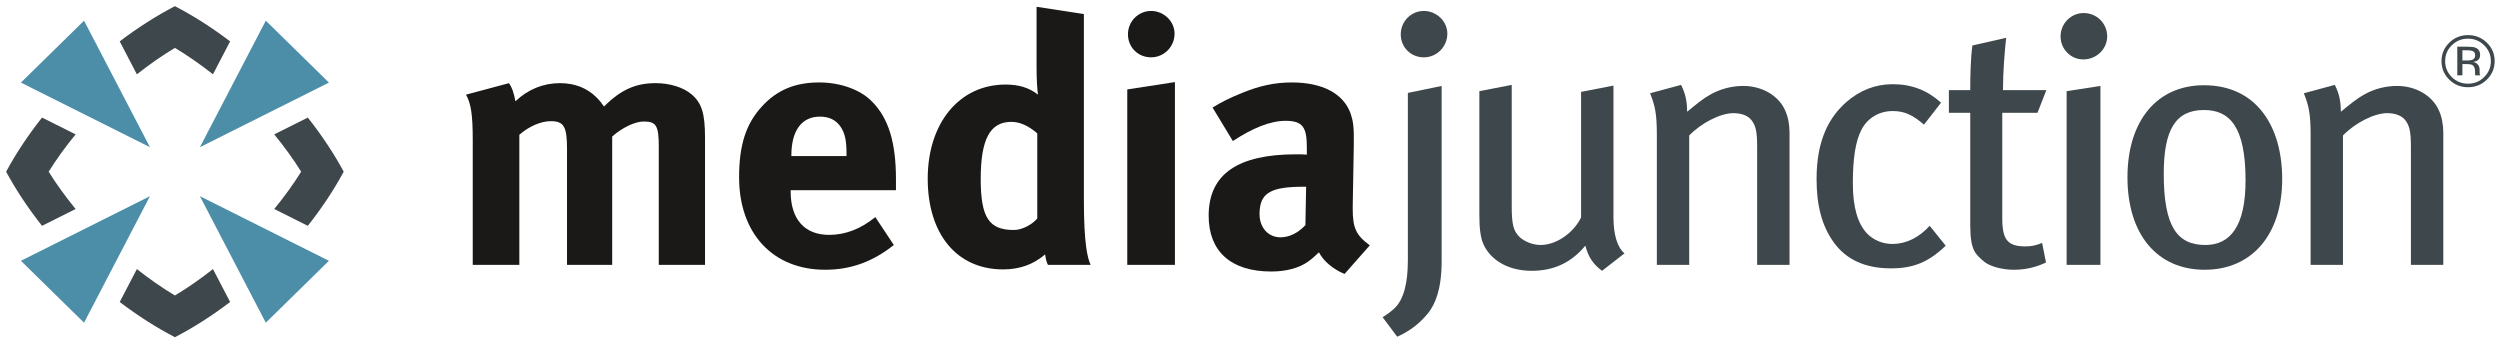 <?xml version="1.0" encoding="UTF-8" standalone="no"?>
<svg width="265px" height="36px" viewBox="0 0 265 36" version="1.1" xmlns="http://www.w3.org/2000/svg" xmlns:xlink="http://www.w3.org/1999/xlink">
    <g class="media-junction-brand" transform="translate(1, 1)">
        <g class="media-junction-type" transform="translate(48, 0)">
			<!-- m -->
            <path d="M4.957,7.813 C5.296,8.331 5.447,8.774 5.636,9.735 C6.956,8.479 8.577,7.813 10.35,7.813 C11.933,7.813 13.252,8.331 14.27,9.367 C14.535,9.624 14.799,9.958 15.025,10.291 C16.797,8.515 18.38,7.813 20.491,7.813 C22.001,7.813 23.432,8.257 24.3,8.996 C25.393,9.922 25.732,11.029 25.732,13.619 L25.732,27.077 L20.831,27.077 L20.831,14.578 C20.831,12.324 20.567,11.88 19.248,11.88 C18.305,11.88 16.986,12.509 15.892,13.47 L15.892,27.077 L11.103,27.077 L11.103,14.765 C11.103,12.398 10.764,11.844 9.369,11.844 C8.427,11.844 7.144,12.324 6.05,13.286 L6.05,27.077 L1.111,27.077 L1.111,13.877 C1.111,11.141 0.923,9.958 0.395,9.034 L4.957,7.813" class="media-fill" fill="#1A1918"></path>
            <!-- e -->
            <path d="M45.744,24.968 C43.52,26.743 41.182,27.594 38.468,27.594 C32.925,27.594 29.344,23.751 29.344,17.795 C29.344,14.394 30.06,12.14 31.756,10.291 C33.34,8.554 35.262,7.739 37.826,7.739 C40.052,7.739 42.163,8.479 43.406,9.735 C45.179,11.511 45.972,14.062 45.972,18.018 L45.972,19.164 L34.81,19.164 L34.81,19.31 C34.81,22.233 36.281,23.896 38.882,23.896 C40.616,23.896 42.239,23.268 43.783,22.011 L45.744,24.968 L45.744,24.968 Z M40.73,15.54 L40.73,15.319 C40.73,13.915 40.579,13.174 40.127,12.472 C39.637,11.733 38.92,11.363 37.902,11.363 C35.98,11.363 34.885,12.843 34.885,15.468 L34.885,15.54 L40.73,15.54 L40.73,15.54 Z" class="media-fill" fill="#1A1918"></path>
            <!-- d -->
            <path d="M65.891,20.163 C65.891,24.82 66.267,26.337 66.607,27.077 L62.083,27.077 C61.931,26.781 61.856,26.485 61.781,25.966 C60.537,27.041 59.066,27.557 57.33,27.557 C52.43,27.557 49.338,23.822 49.338,17.944 C49.338,12.029 52.694,7.962 57.596,7.962 C58.99,7.962 60.084,8.293 61.027,9.034 C60.951,8.627 60.876,7.334 60.876,6.224 L60.876,-0.283 L65.891,0.493 L65.891,20.163 L65.891,20.163 Z M58.199,11.917 C55.936,11.917 54.956,13.766 54.956,17.98 C54.956,22.049 55.823,23.379 58.462,23.379 C59.406,23.379 60.461,22.75 60.951,22.159 L60.951,13.137 C60.01,12.324 59.104,11.917 58.199,11.917 L58.199,11.917 L58.199,11.917 Z" class="media-fill" fill="#1A1918"></path>
            <!-- i -->
            <path d="M73.016,5.077 C74.374,5.077 75.504,3.969 75.504,2.562 C75.504,1.27 74.374,0.16 73.016,0.16 C71.658,0.16 70.564,1.27 70.564,2.638 C70.564,4.005 71.621,5.077 73.016,5.077" class="media-fill" fill="#1A1918"></path>
            <path d="M70.491,8.479 L70.491,27.077 L75.543,27.077 L75.543,7.702 L70.491,8.479" class="media-fill" fill="#1A1918"></path>
            <!-- a -->
            <path d="M82.662,8.849 C84.548,8.073 86.169,7.739 87.942,7.739 C91.184,7.739 93.408,8.923 94.162,11.029 C94.425,11.807 94.54,12.398 94.502,14.431 L94.389,20.792 L94.389,21.124 C94.389,23.157 94.728,23.933 96.2,25.006 L93.521,28.038 C92.353,27.557 91.297,26.707 90.807,25.744 C90.43,26.115 90.015,26.485 89.638,26.743 C88.695,27.409 87.338,27.78 85.756,27.78 C81.456,27.78 79.118,25.635 79.118,21.862 C79.118,17.426 82.248,15.357 88.394,15.357 C88.771,15.357 89.11,15.357 89.524,15.393 L89.524,14.618 C89.524,12.509 89.11,11.807 87.263,11.807 C85.642,11.807 83.756,12.585 81.683,13.951 L79.533,10.402 C80.551,9.773 81.305,9.403 82.662,8.849 L82.662,8.849 L82.662,8.849 Z M89.222,18.794 C85.717,18.794 84.511,19.423 84.511,21.678 C84.511,23.157 85.453,24.156 86.734,24.156 C87.676,24.156 88.619,23.675 89.374,22.861 L89.449,18.794 L89.222,18.794 L89.222,18.794 Z" class="media-fill" fill="#1A1918"></path>
            <!-- j -->
            <path d="M102.419,32.142 C101.628,33.139 100.535,34.065 99.102,34.692 L97.556,32.622 C97.933,32.401 98.386,32.067 98.763,31.734 C99.781,30.81 100.233,29.035 100.233,26.632 L100.233,8.849 L103.815,8.109 L103.815,26.669 C103.815,29.738 103.099,31.255 102.419,32.142 L102.419,32.142 L102.419,32.142 Z M101.93,5.077 C100.535,5.077 99.479,4.005 99.479,2.638 C99.479,1.27 100.573,0.16 101.93,0.16 C103.288,0.16 104.418,1.27 104.418,2.562 C104.418,3.969 103.288,5.077 101.93,5.077 L101.93,5.077 L101.93,5.077 Z" class="junction-fill" fill="#3E474B"></path>
            <!-- u -->
            <path d="M120.818,27.706 C119.878,27.001 119.387,26.301 119.047,25.043 C117.538,26.854 115.691,27.706 113.355,27.706 C110.941,27.706 109.055,26.632 108.263,24.932 C107.926,24.191 107.812,23.157 107.812,21.827 L107.812,8.663 L111.243,7.999 L111.243,20.901 C111.243,22.787 111.43,23.526 112.109,24.156 C112.6,24.598 113.467,24.968 114.296,24.968 C115.992,24.968 117.804,23.675 118.594,22.049 L118.594,8.738 L122.027,8.073 L122.027,22.011 C122.027,23.896 122.44,25.228 123.196,25.857 L120.818,27.706" class="junction-fill" fill="#3E474B"></path>
            <!-- n -->
            <path d="M137.257,27.077 L137.257,14.578 C137.257,12.916 137.109,12.324 136.656,11.733 C136.278,11.252 135.599,10.994 134.732,10.994 C133.376,10.994 131.339,12.029 130.057,13.36 L130.057,27.077 L126.626,27.077 L126.626,13.286 C126.626,11.068 126.437,10.217 125.91,8.886 L129.191,7.999 C129.642,8.886 129.833,9.7 129.833,10.845 C130.923,9.958 131.489,9.477 132.282,9.034 C133.376,8.405 134.62,8.109 135.79,8.109 C137.787,8.109 139.559,9.145 140.238,10.734 C140.538,11.401 140.69,12.213 140.69,13.063 L140.69,27.077 L137.257,27.077" class="junction-fill" fill="#3E474B"></path>
            <!-- c -->
            <path d="M151.435,27.446 C148.721,27.446 146.686,26.522 145.365,24.674 C144.122,22.934 143.556,20.792 143.556,17.98 C143.556,13.802 144.913,11.401 146.723,9.81 C148.117,8.589 149.777,7.924 151.624,7.924 C153.66,7.924 155.319,8.589 156.752,9.884 L154.943,12.213 C153.697,11.141 152.831,10.771 151.624,10.771 C150.191,10.771 148.947,11.511 148.305,12.767 C147.665,14.024 147.402,15.873 147.402,18.424 C147.402,21.012 147.929,22.714 148.909,23.751 C149.587,24.451 150.53,24.859 151.624,24.859 C153.021,24.859 154.414,24.191 155.546,22.934 L157.243,25.043 C155.432,26.781 153.848,27.446 151.435,27.446" class="junction-fill" fill="#3E474B"></path>
            <!-- t -->
            <path d="M166.972,10.956 L163.24,10.956 L163.24,22.122 C163.24,24.414 163.804,25.117 165.688,25.117 C166.33,25.117 166.86,25.006 167.461,24.748 L167.877,26.818 C166.82,27.335 165.688,27.594 164.446,27.594 C163.2,27.594 161.844,27.224 161.239,26.669 C160.448,25.966 159.846,25.597 159.846,22.899 L159.846,10.956 L157.582,10.956 L157.582,8.554 L159.846,8.554 C159.846,7.111 159.883,5.225 160.071,3.821 L163.653,3.007 C163.502,4.338 163.314,6.667 163.314,8.554 L167.915,8.554 L166.972,10.956" class="junction-fill" fill="#3E474B"></path>
            <!-- i -->
            <path d="M171.835,5.3 C170.478,5.3 169.421,4.191 169.421,2.86 C169.421,1.492 170.516,0.382 171.874,0.382 C173.231,0.382 174.361,1.455 174.361,2.86 C174.361,4.191 173.231,5.3 171.835,5.3 L171.835,5.3 L171.835,5.3 Z M170.063,27.077 L170.063,8.663 L173.646,8.109 L173.646,27.077 L170.063,27.077 L170.063,27.077 Z" class="junction-fill" fill="#3E474B"></path>
            <!-- o -->
            <path d="M184.692,27.594 C179.639,27.594 176.511,23.822 176.511,17.795 C176.511,11.807 179.639,8.035 184.616,8.035 C190.197,8.035 192.913,12.398 192.913,17.98 C192.913,23.86 189.707,27.594 184.692,27.594 L184.692,27.594 L184.692,27.594 Z M184.616,10.661 C181.6,10.661 180.357,12.767 180.357,17.426 C180.357,23.084 181.826,24.968 184.767,24.968 C187.407,24.968 189.029,22.973 189.029,18.128 C189.029,12.398 187.332,10.661 184.616,10.661 L184.616,10.661 L184.616,10.661 Z" class="junction-fill" fill="#3E474B"></path>
            <!-- n -->
            <path d="M206.556,27.077 L206.556,14.578 C206.556,12.916 206.404,12.324 205.954,11.733 C205.577,11.252 204.897,10.994 204.032,10.994 C202.674,10.994 200.636,12.029 199.356,13.36 L199.356,27.077 L195.924,27.077 L195.924,13.286 C195.924,11.068 195.736,10.217 195.208,8.886 L198.489,7.999 C198.941,8.886 199.129,9.7 199.129,10.845 C200.223,9.958 200.788,9.477 201.579,9.034 C202.674,8.405 203.918,8.109 205.085,8.109 C207.086,8.109 208.857,9.145 209.536,10.734 C209.838,11.401 209.989,12.213 209.989,13.063 L209.989,27.077 L206.556,27.077" class="junction-fill" fill="#3E474B"></path>
            <!-- ® -->
            <path d="M212.603,3.098 C213.276,3.098 213.848,3.331 214.322,3.8 C214.795,4.263 215.031,4.825 215.031,5.48 C215.031,6.139 214.795,6.703 214.322,7.169 C213.851,7.636 213.279,7.869 212.603,7.869 C211.932,7.869 211.357,7.636 210.886,7.169 C210.419,6.703 210.185,6.139 210.185,5.48 C210.185,4.825 210.419,4.263 210.89,3.8 C211.364,3.331 211.934,3.098 212.603,3.098 L212.603,3.098 L212.603,3.098 Z M215.434,5.475 C215.434,4.714 215.162,4.063 214.61,3.525 C214.057,2.989 213.391,2.721 212.609,2.721 C211.834,2.721 211.171,2.989 210.624,3.525 C210.075,4.065 209.798,4.714 209.798,5.475 C209.798,6.244 210.07,6.893 210.615,7.436 C211.163,7.976 211.83,8.247 212.609,8.247 C213.391,8.247 214.057,7.976 214.61,7.436 C215.162,6.893 215.434,6.24 215.434,5.475 L215.434,5.475 L215.434,5.475 Z M213.366,4.877 C213.366,5.108 213.259,5.263 213.041,5.346 C212.927,5.389 212.75,5.412 212.513,5.412 L212.016,5.412 L212.016,4.33 L212.486,4.33 C212.792,4.33 213.016,4.366 213.156,4.439 C213.297,4.515 213.366,4.661 213.366,4.877 L213.366,4.877 L213.366,4.877 Z M211.473,3.95 L211.473,6.986 L212.016,6.986 L212.016,5.789 L212.449,5.789 C212.743,5.789 212.943,5.822 213.063,5.887 C213.259,6.002 213.356,6.232 213.356,6.58 L213.356,6.823 L213.366,6.92 C213.368,6.932 213.37,6.943 213.376,6.953 C213.378,6.961 213.379,6.971 213.381,6.986 L213.891,6.986 L213.871,6.946 C213.859,6.924 213.851,6.868 213.845,6.788 C213.84,6.708 213.838,6.631 213.838,6.562 L213.838,6.34 C213.838,6.187 213.786,6.029 213.67,5.869 C213.56,5.707 213.383,5.608 213.145,5.574 C213.336,5.541 213.483,5.492 213.59,5.423 C213.791,5.299 213.891,5.096 213.891,4.83 C213.891,4.446 213.73,4.189 213.409,4.058 C213.228,3.985 212.943,3.95 212.562,3.95 L211.473,3.95 L211.473,3.95 Z" class="junction-fill reg" fill="#3E474B"></path>
        </g>
        <g class="sarlac">
                    <path d="M4.159,17.199 C4.997,15.857 5.96,14.531 7.014,13.244 L3.455,11.461 C1.961,13.353 0.682,15.283 -0.352,17.199 C0.682,19.115 1.961,21.045 3.455,22.937 L7.015,21.155 C5.96,19.867 4.997,18.542 4.159,17.199" class="brand-chevron" fill="#3E474B"></path>
                    <path d="M30.924,17.199 C30.086,18.542 29.123,19.867 28.068,21.154 L31.628,22.937 C33.122,21.045 34.4,19.115 35.435,17.199 C34.4,15.283 33.122,13.353 31.628,11.462 L28.068,13.244 C29.123,14.531 30.086,15.857 30.924,17.199" class="brand-chevron" fill="#3E474B"></path>
                    <path d="M17.541,30.322 C16.172,29.5 14.821,28.556 13.508,27.522 L11.69,31.012 C13.619,32.476 15.587,33.731 17.541,34.745 C19.496,33.731 21.464,32.476 23.393,31.012 L21.575,27.522 C20.262,28.556 18.91,29.5 17.541,30.322" class="brand-chevron" fill="#3E474B"></path>
                    <path d="M17.541,4.076 C18.911,4.898 20.262,5.843 21.575,6.876 L23.393,3.386 C21.464,1.922 19.496,0.667 17.541,-0.346 C15.587,0.667 13.619,1.922 11.689,3.386 L13.508,6.876 C14.821,5.842 16.172,4.898 17.541,4.076" class="brand-chevron" fill="#3E474B"></path>
                    <path d="M20.189,19.795 L27.174,33.207 L33.866,26.645 L20.189,19.795" class="brand-arrow" fill="#4C8EA8"></path>
                    <path d="M14.894,14.603 L7.909,1.192 L1.217,7.754 L14.894,14.603" class="brand-arrow" fill="#4C8EA8"></path>
                    <path d="M11.67,25.985 L14.894,19.795 L1.217,26.645 L7.909,33.207 L11.67,25.985" class="brand-arrow" fill="#4C8EA8"></path>
                    <path d="M20.189,14.603 L33.866,7.754 L27.174,1.192 L20.189,14.603" class="brand-arrow" fill="#4C8EA8"></path>
                </g>
    </g>        
</svg>